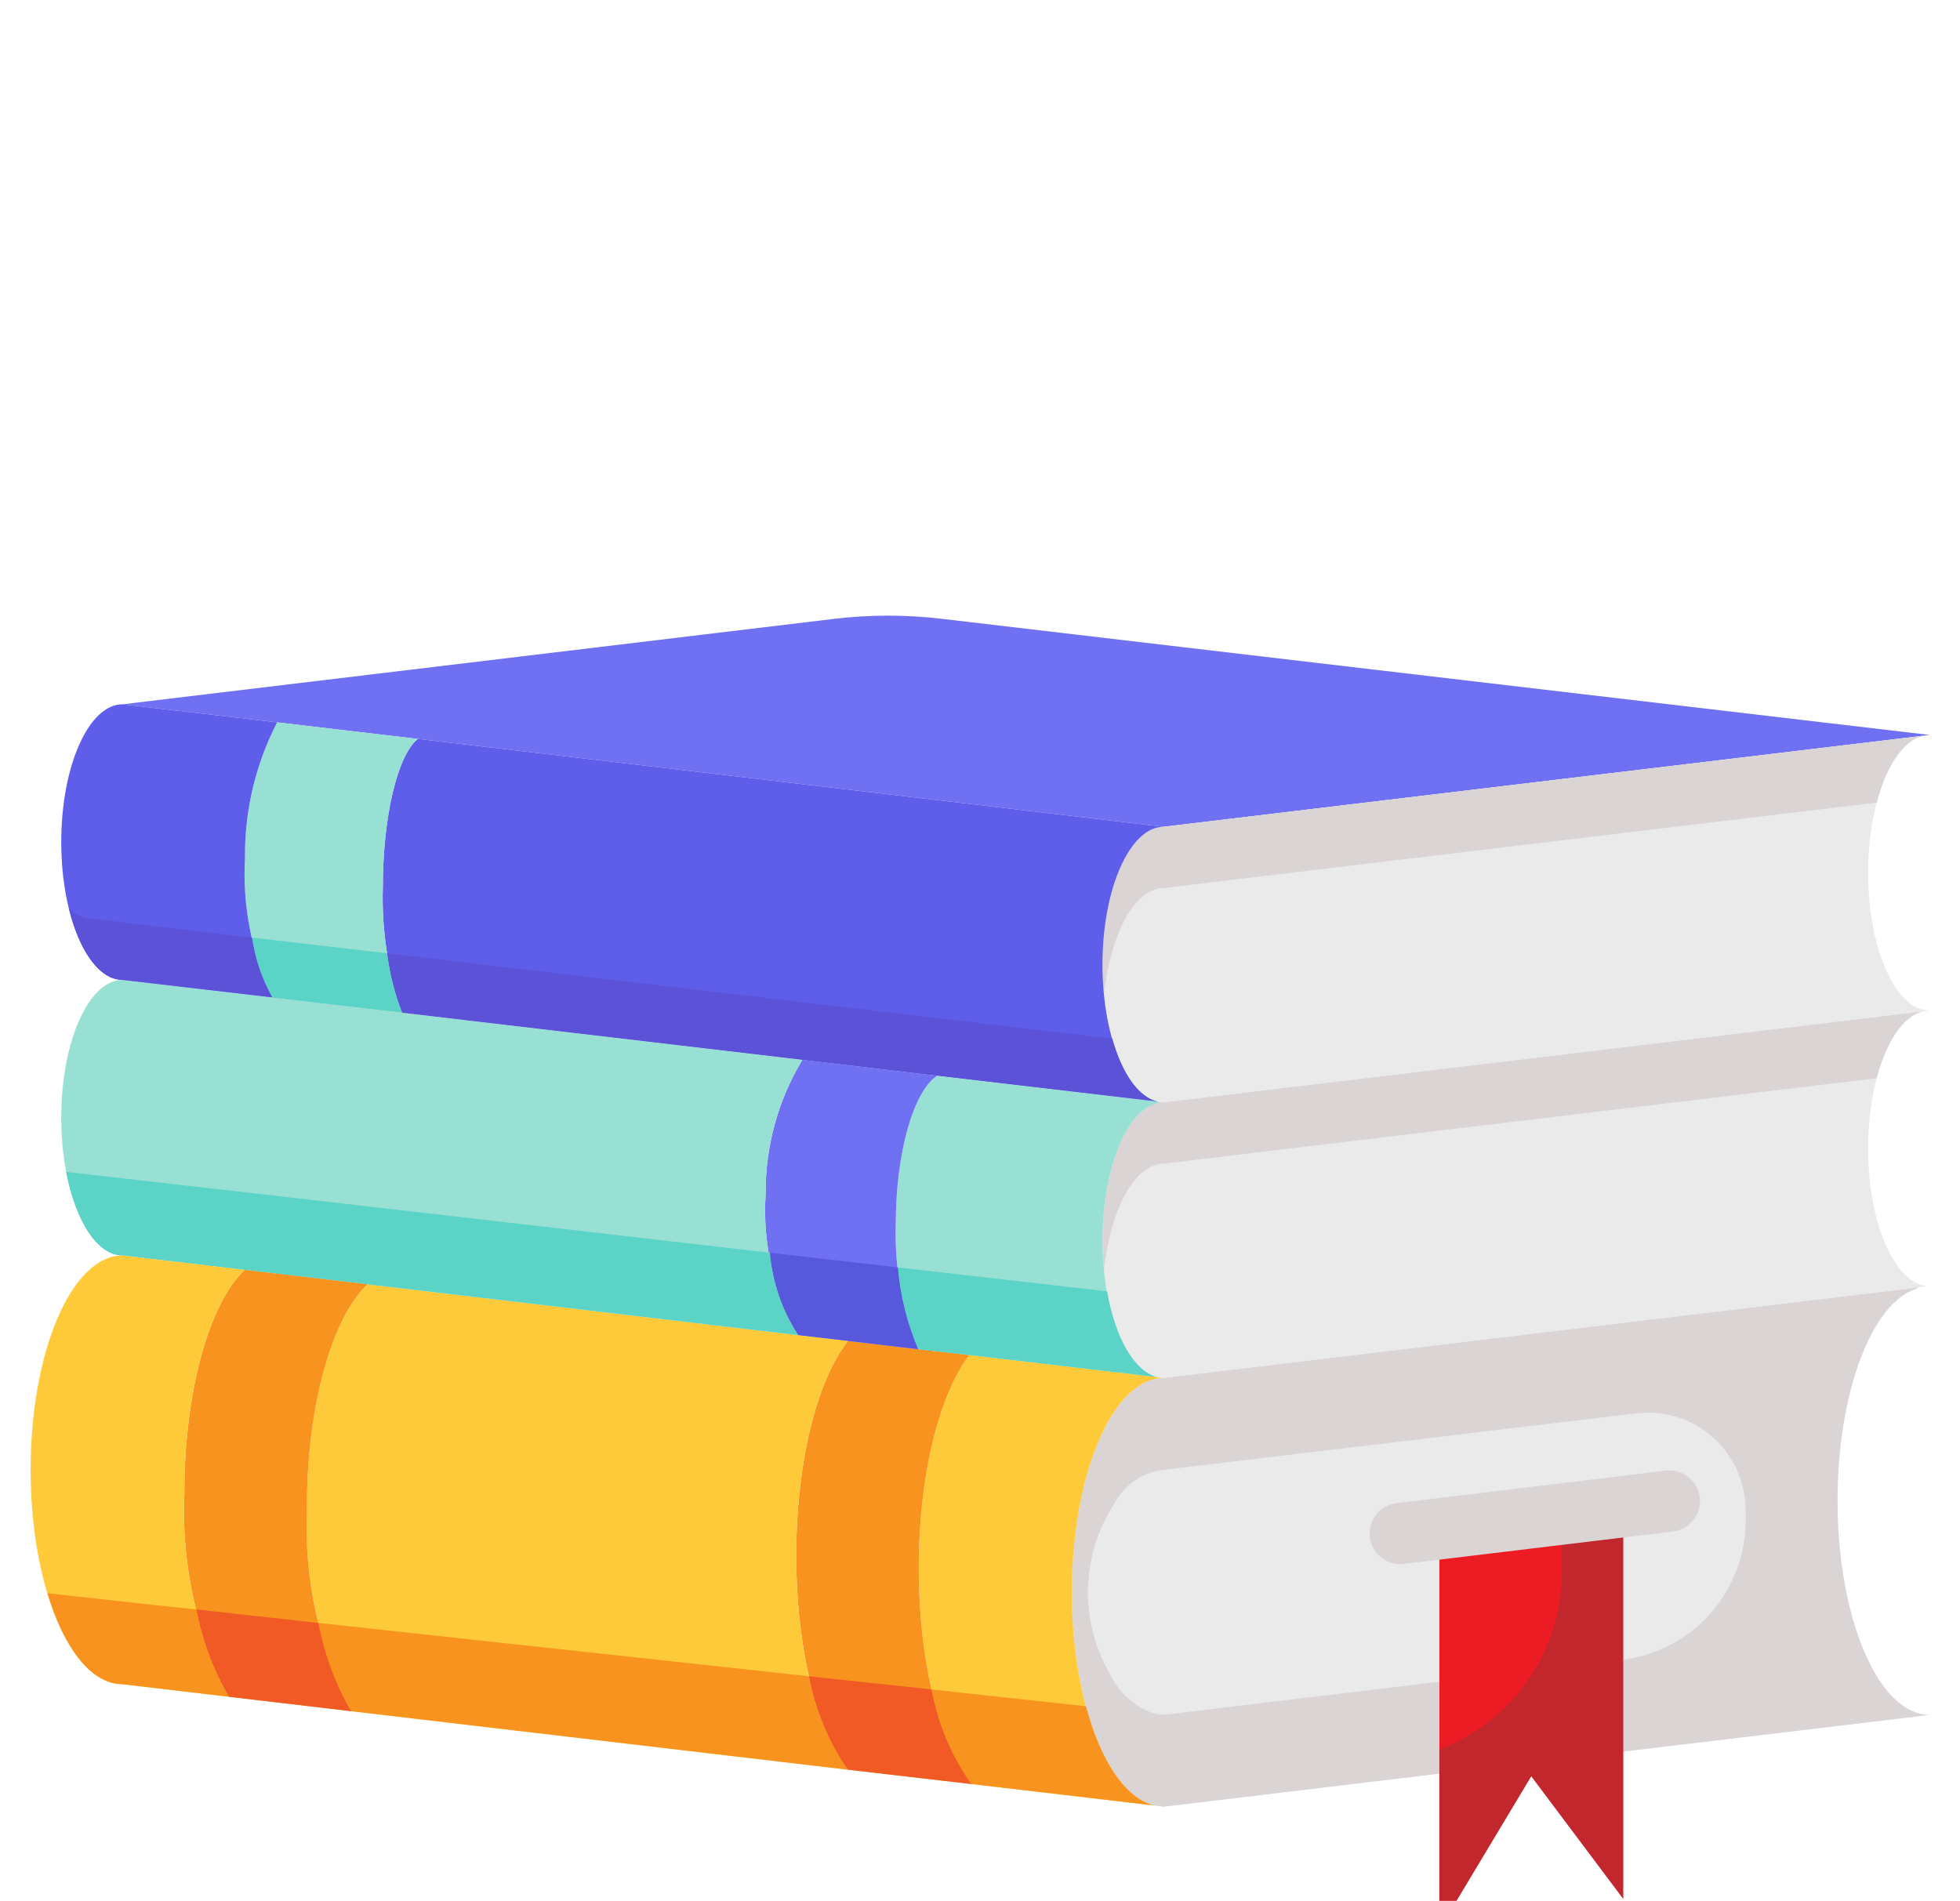 <svg width="199" height="193" viewBox="0 0 199 193" fill="none" xmlns="http://www.w3.org/2000/svg"><path d="M195.891 74.625L195.207 74.719L118.156 83.953L42.443 75.029H42.412L28.14 73.35L12.438 71.516L84.668 62.841C88.324 62.405 92.019 62.405 95.675 62.841L195.891 74.625Z" fill="#7070F2"/><path d="M195.891 102.609L195.207 102.703L118.156 111.937C117.925 111.939 117.695 111.908 117.472 111.844C114.363 111.067 111.938 105.159 111.938 97.945C111.938 90.203 114.736 83.953 118.156 83.953L195.207 74.718C192.097 75.496 189.672 81.403 189.672 88.617C189.672 96.359 192.47 102.609 195.891 102.609Z" fill="#EAEAEA"/><path d="M195.891 130.594C195.565 130.589 195.24 130.631 194.927 130.718L118.156 139.922C117.925 139.924 117.695 139.892 117.472 139.829C114.363 139.051 111.938 133.143 111.938 125.93C111.938 118.187 114.736 111.937 118.156 111.937L195.207 102.703C192.097 103.48 189.672 109.388 189.672 116.602C189.672 124.344 192.47 130.594 195.891 130.594Z" fill="#EAEAEA"/><path d="M195.207 102.703C193.217 103.2 191.506 105.781 190.542 109.481L118.156 118.156C115.233 118.156 112.746 122.758 112.093 128.977C112 128.013 111.938 126.987 111.938 125.93C111.938 118.187 114.736 111.937 118.156 111.937L195.207 102.703Z" fill="#DAD4D4"/><path d="M195.207 74.718C193.217 75.216 191.506 77.796 190.542 81.497L118.156 90.172C115.233 90.172 112.746 94.774 112.093 100.992C112 100.029 111.938 99.002 111.938 97.945C111.938 90.203 114.736 83.953 118.156 83.953L195.207 74.718Z" fill="#DAD4D4"/><path d="M195.891 174.125L193.652 174.405L164.797 177.856V152.981L146.141 155.22V180.095L118.156 183.453L117.192 183.329C116.889 183.267 116.596 183.162 116.322 183.018C116.039 182.886 115.769 182.73 115.513 182.552C115.489 182.549 115.467 182.538 115.451 182.52C115.233 182.365 114.985 182.178 114.767 181.992C114.453 181.704 114.162 181.392 113.896 181.059C113.633 180.757 113.394 180.434 113.181 180.095C112.7 179.393 112.274 178.655 111.906 177.887C111.658 177.359 111.44 176.799 111.191 176.208C111.036 175.773 110.88 175.307 110.725 174.84C110.532 174.313 110.377 173.772 110.258 173.223C110.103 172.695 109.979 172.135 109.854 171.575C109.462 169.855 109.192 168.11 109.046 166.352V166.258C108.894 164.74 108.822 163.214 108.828 161.688C108.828 149.654 112.995 139.922 118.156 139.922L194.927 130.718C194.813 130.729 194.705 130.772 194.616 130.843C190.076 132.211 186.562 141.321 186.562 152.36C186.562 164.393 190.729 174.125 195.891 174.125Z" fill="#EAEAEA"/><path d="M195.891 174.125L193.652 174.405L164.797 177.856V168.528C168.282 168.084 171.48 166.367 173.775 163.708C176.071 161.049 177.303 157.635 177.234 154.123C177.234 153.961 177.234 153.812 177.234 153.634V153.51C177.257 152.102 176.98 150.706 176.421 149.414C175.862 148.122 175.034 146.964 173.993 146.017C172.952 145.07 171.72 144.355 170.381 143.921C169.042 143.486 167.626 143.342 166.227 143.498L118.156 149.25C117.107 149.358 116.101 149.725 115.228 150.318C114.356 150.91 113.644 151.71 113.156 152.646C111.478 155.208 110.545 158.187 110.463 161.25C110.38 164.312 111.151 167.337 112.69 169.987C113.132 170.924 113.759 171.762 114.532 172.452C115.306 173.142 116.211 173.668 117.192 174.001L118.156 174.125L146.141 170.767V180.095L118.156 183.453L117.192 183.329C116.889 183.267 116.596 183.162 116.322 183.018C116.039 182.886 115.769 182.73 115.513 182.552C115.489 182.549 115.467 182.538 115.451 182.52C115.233 182.365 114.985 182.178 114.767 181.992C114.453 181.704 114.162 181.392 113.896 181.059C113.633 180.757 113.394 180.434 113.181 180.095C112.7 179.393 112.274 178.655 111.906 177.887C111.658 177.359 111.44 176.799 111.191 176.208C111.036 175.773 110.88 175.307 110.725 174.84C110.532 174.313 110.377 173.772 110.258 173.223C110.103 172.695 109.979 172.135 109.854 171.575C109.462 169.855 109.192 168.11 109.046 166.352V166.258C108.894 164.74 108.822 163.214 108.828 161.688C108.828 149.654 112.995 139.922 118.156 139.922L194.927 130.718C194.813 130.729 194.705 130.772 194.616 130.843C190.076 132.211 186.562 141.321 186.562 152.36C186.562 164.393 190.729 174.125 195.891 174.125Z" fill="#DAD4D4"/><path d="M164.797 177.856V192.781L155.469 180.344L146.141 195.891V180.095V155.251L164.797 152.981V177.856Z" fill="#ED1C24"/><path d="M158.578 153.728V159.402C158.622 163.327 157.467 167.171 155.267 170.422C153.067 173.672 149.928 176.174 146.268 177.592L146.141 177.639V195.891L155.469 180.344L164.797 192.781V152.981L158.578 153.728Z" fill="#C1272D"/><path d="M42.443 75.029L118.156 83.953C114.736 83.953 111.937 90.203 111.937 97.945C111.937 105.159 114.363 111.067 117.472 111.844L95.147 109.232L81.466 107.616L40.826 102.827C39.405 98.764 38.741 94.475 38.867 90.172C38.867 82.865 40.36 76.708 42.412 75.029H42.443Z" fill="#5E5EEA"/><path d="M117.472 111.844C117.695 111.908 117.925 111.939 118.156 111.938C114.736 111.938 111.938 118.187 111.938 125.93C111.938 133.144 114.363 139.051 117.472 139.829L98.412 137.59L93.219 136.999C91.589 132.996 90.816 128.695 90.949 124.375C90.949 117.006 92.753 110.818 95.147 109.232L117.472 111.844Z" fill="#99E0D4"/><path d="M117.472 139.829C117.695 139.892 117.925 139.924 118.156 139.922C112.995 139.922 108.828 149.654 108.828 161.688C108.828 172.975 112.497 182.24 117.192 183.329L98.629 181.152C95.489 177.297 93.281 168.932 93.281 159.231C93.281 149.779 95.365 141.601 98.412 137.59L117.472 139.829Z" fill="#FFCA3A"/><path d="M98.629 181.152L86.067 179.691C82.958 175.742 80.844 167.471 80.844 157.925C80.844 148.38 82.989 140.077 86.099 136.16L93.219 136.999L98.412 137.59C95.365 141.601 93.281 149.779 93.281 159.231C93.281 168.932 95.489 177.297 98.629 181.152Z" fill="#F7931E"/><path d="M81.466 107.615L95.147 109.232C92.753 110.818 90.949 117.006 90.949 124.375C90.816 128.695 91.589 132.995 93.219 136.999L86.099 136.159L81.03 135.569C78.553 131.227 77.407 126.253 77.734 121.265C77.69 116.458 78.982 111.732 81.466 107.615Z" fill="#7070F2"/><path d="M81.03 135.569L86.099 136.16C82.989 140.077 80.844 148.348 80.844 157.925C80.844 167.502 82.958 175.742 86.067 179.691L35.633 173.752C32.386 167.371 30.843 160.259 31.156 153.106C31.156 142.658 33.737 133.765 37.312 130.407L81.03 135.569Z" fill="#FFCA3A"/><path d="M40.826 102.827L81.466 107.615C78.982 111.732 77.69 116.458 77.734 121.266C77.407 126.253 78.553 131.227 81.03 135.569L37.312 130.407L24.844 128.946L12.438 127.484C9.017 127.484 6.219 121.235 6.219 113.492C6.219 105.75 9.017 99.5 12.438 99.5L27.642 101.272V101.303L40.826 102.827Z" fill="#99E0D4"/><path d="M117.472 139.829L98.412 137.59L93.219 136.999C92.083 134.364 91.389 131.559 91.167 128.697L112.404 131.123C113.212 135.818 115.14 139.238 117.472 139.829Z" fill="#5BD3C7"/><path d="M93.219 136.999L86.099 136.16L81.031 135.569C79.395 133.063 78.411 130.188 78.17 127.205L91.167 128.697C91.389 131.559 92.083 134.364 93.219 136.999Z" fill="#5858DD"/><path d="M81.03 135.569L37.313 130.407L24.844 128.946L12.438 127.484C9.888 127.484 7.68 124.002 6.716 118.996L24.72 121.048L45.801 123.473L78.17 127.204C78.411 130.187 79.394 133.063 81.03 135.569Z" fill="#5BD3C7"/><path d="M28.14 73.35L42.412 75.029C40.36 76.708 38.867 82.865 38.867 90.172C38.742 94.475 39.406 98.764 40.826 102.827L27.642 101.303V101.272C25.552 96.84 24.601 91.956 24.875 87.062C24.832 82.294 25.953 77.587 28.14 73.35Z" fill="#99E0D4"/><path d="M24.844 128.946L37.313 130.407C33.737 133.765 31.156 142.658 31.156 153.106C30.843 160.259 32.386 167.371 35.634 173.752L23.227 172.29C19.953 165.907 18.399 158.78 18.719 151.613C18.719 141.197 21.268 132.304 24.844 128.946Z" fill="#F7931E"/><path d="M12.438 71.516L28.14 73.35C25.953 77.587 24.832 82.294 24.875 87.062C24.601 91.956 25.552 96.84 27.642 101.272L12.438 99.5C9.017 99.5 6.219 93.25 6.219 85.508C6.219 77.766 9.017 71.516 12.438 71.516Z" fill="#5E5EEA"/><path d="M117.472 111.844L40.826 102.827C40.065 100.889 39.553 98.862 39.303 96.795L112.933 105.47C113.897 108.953 115.545 111.378 117.472 111.844Z" fill="#5B52D8"/><path d="M27.642 101.303V101.272C26.577 99.401 25.881 97.343 25.59 95.209L39.303 96.795C39.553 98.862 40.065 100.889 40.826 102.827L27.642 101.303Z" fill="#5BD3C7"/><path d="M27.642 101.273L12.438 99.5C10.105 99.5 8.053 96.577 6.996 92.255C7.618 92.877 8.45 93.243 9.328 93.281L25.59 95.209C25.88 97.343 26.577 99.401 27.642 101.273Z" fill="#5B52D8"/><path d="M12.438 127.484L24.844 128.946C21.268 132.304 18.718 141.197 18.718 151.613C18.399 158.78 19.953 165.907 23.227 172.29L12.438 171.016C7.276 171.016 3.109 161.283 3.109 149.25C3.109 137.217 7.276 127.484 12.438 127.484Z" fill="#FFCA3A"/><path d="M117.193 183.329L98.63 181.152C96.594 178.285 95.214 175.005 94.587 171.544L97.044 171.824L110.259 173.255C111.72 178.789 114.27 182.645 117.193 183.329Z" fill="#F7931E"/><path d="M98.629 181.152L86.068 179.691C84.1 176.842 82.754 173.611 82.119 170.207L83.456 170.362L94.587 171.544C95.213 175.004 96.594 178.285 98.629 181.152Z" fill="#F15A24"/><path d="M86.067 179.691L35.633 173.752C34.031 170.977 32.916 167.948 32.337 164.797L82.118 170.207C82.754 173.611 84.099 176.842 86.067 179.691Z" fill="#F7931E"/><path d="M35.633 173.752L23.227 172.29C21.629 169.547 20.514 166.55 19.931 163.429L28.948 164.424L32.338 164.797C32.916 167.948 34.031 170.977 35.633 173.752Z" fill="#F15A24"/><path d="M23.227 172.29L12.437 171.016C9.266 171.016 6.498 167.378 4.819 161.781L15.516 162.962L19.931 163.429C20.514 166.55 21.628 169.547 23.227 172.29Z" fill="#F7931E"/><path d="M142.157 158.827C141.365 158.825 140.604 158.52 140.029 157.975C139.454 157.431 139.108 156.687 139.063 155.897C139.017 155.106 139.275 154.328 139.784 153.721C140.292 153.114 141.013 152.724 141.8 152.63L169.122 149.331C169.941 149.233 170.766 149.465 171.414 149.975C172.063 150.485 172.482 151.232 172.58 152.052C172.677 152.871 172.446 153.696 171.935 154.344C171.425 154.992 170.678 155.412 169.859 155.509L142.524 158.805C142.403 158.82 142.28 158.827 142.157 158.827Z" fill="#DAD4D4"/></svg>